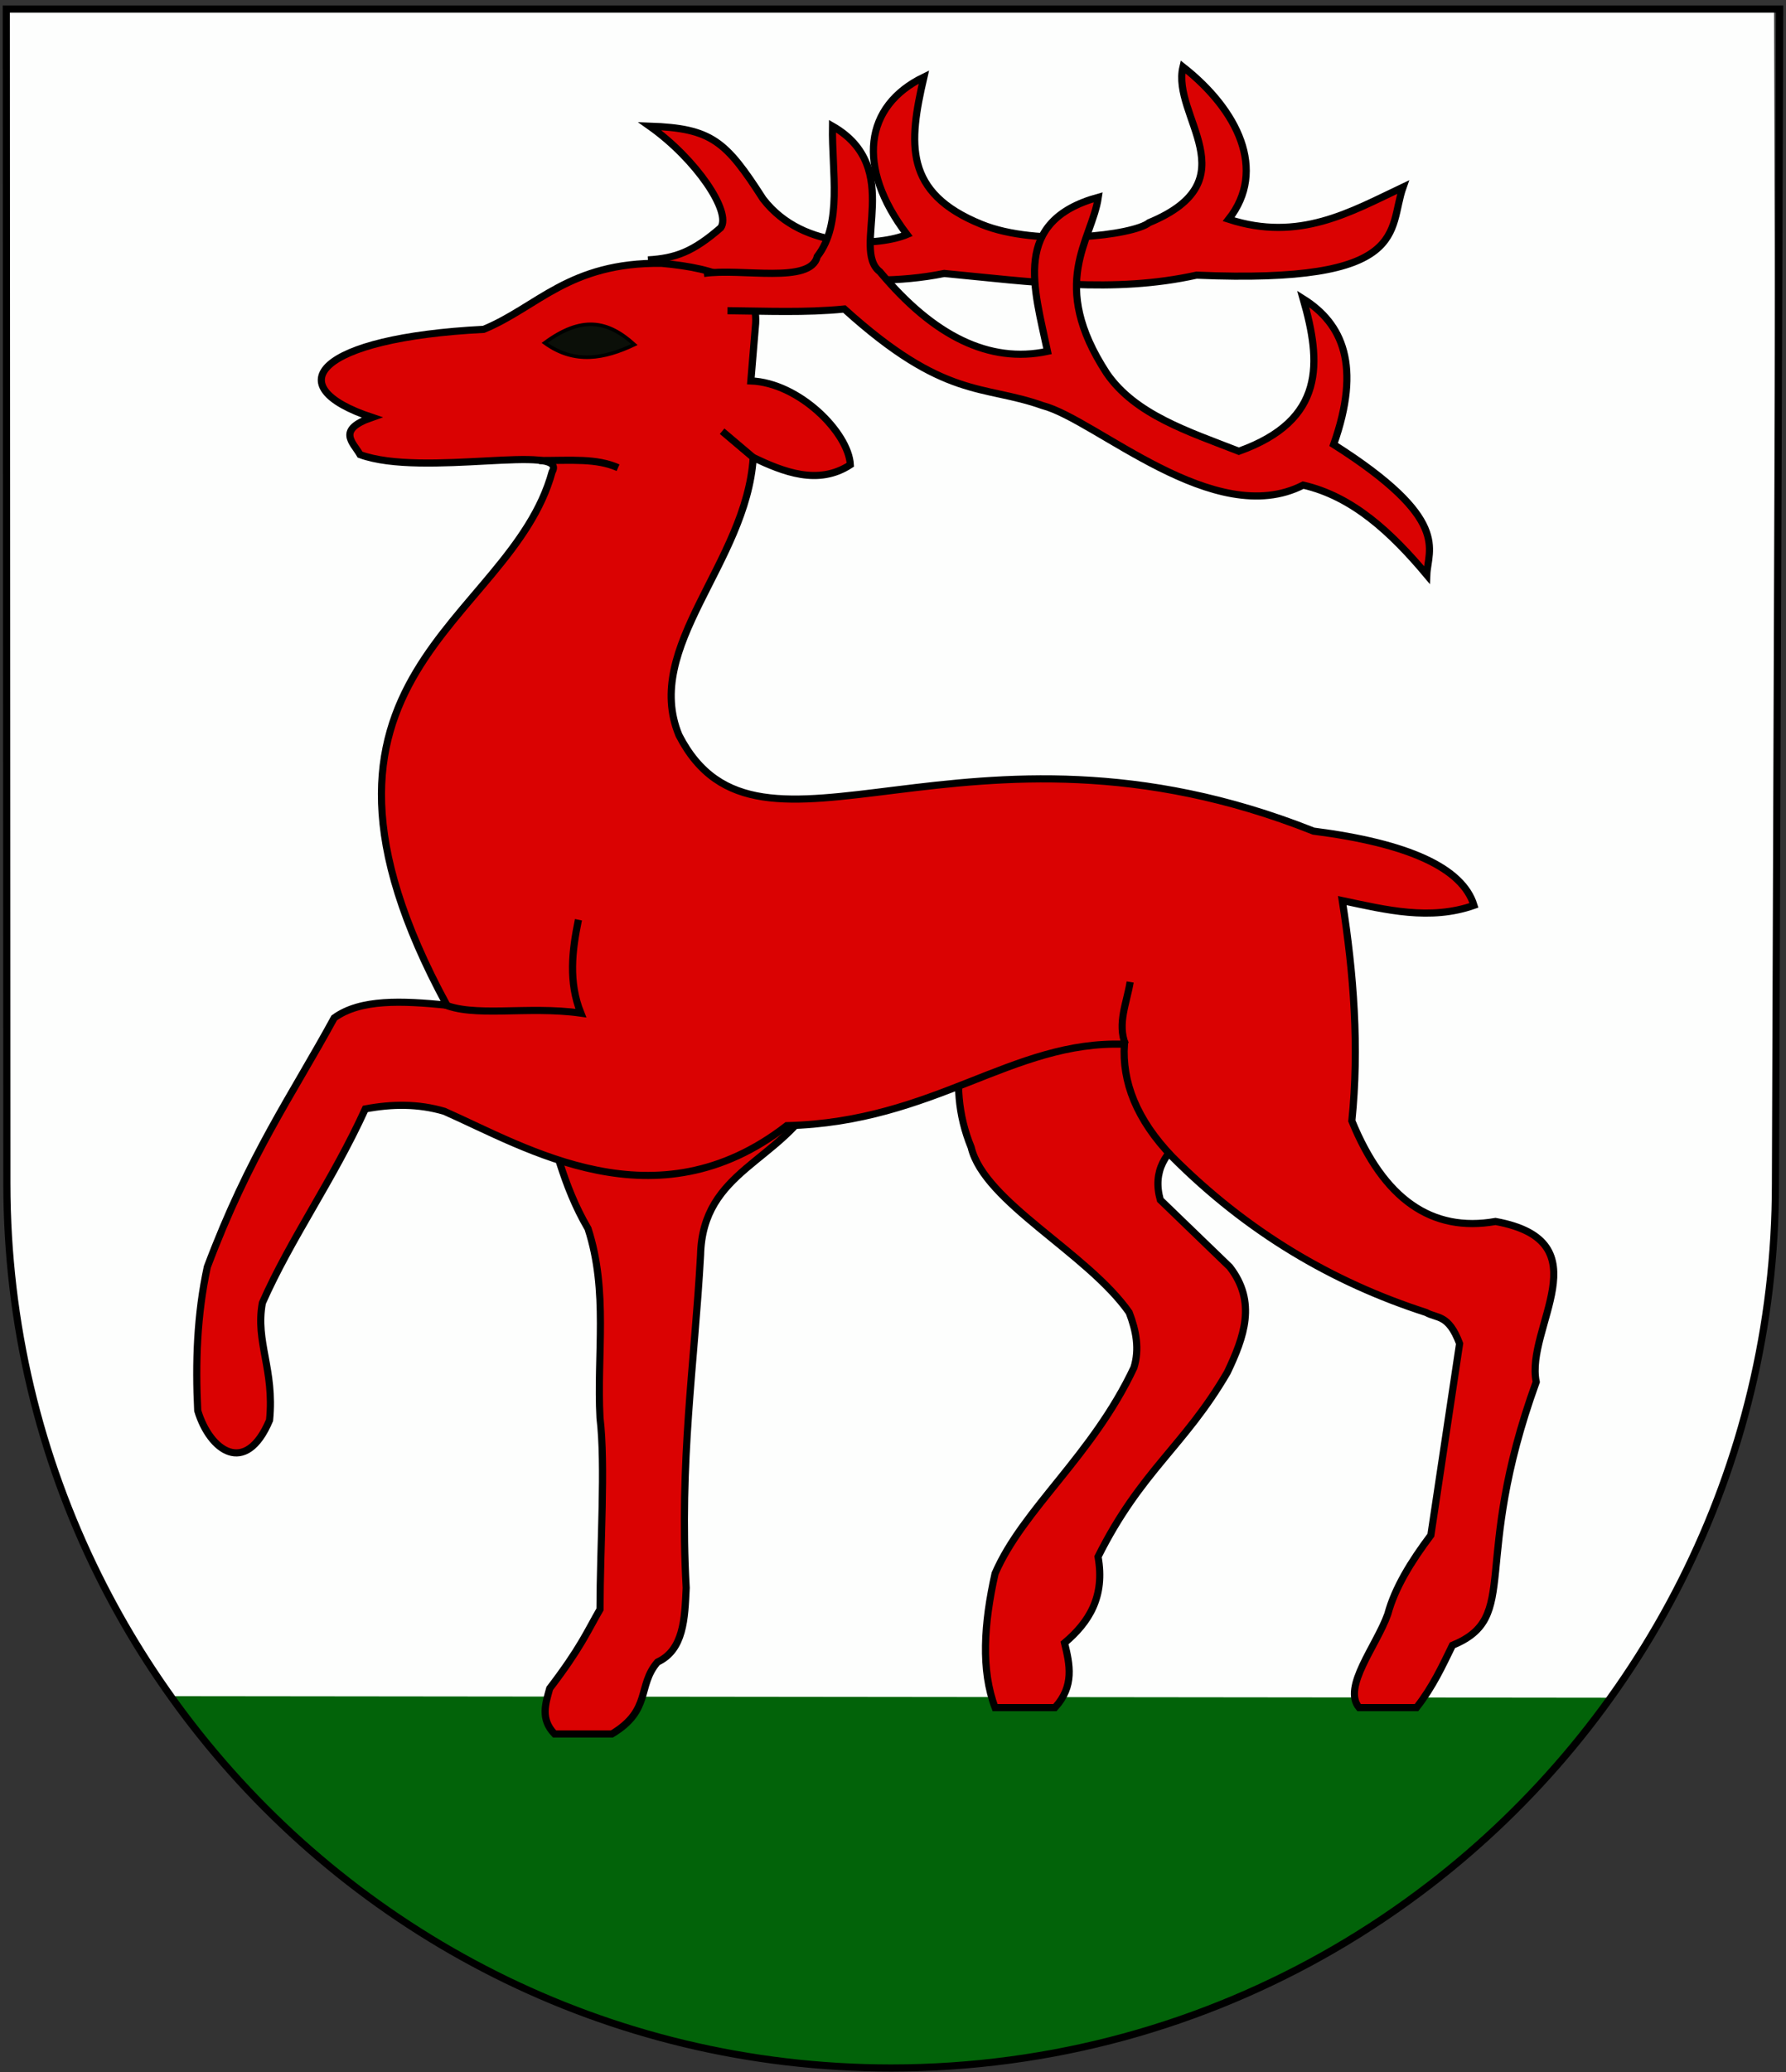 <?xml version="1.0" encoding="UTF-8" standalone="no"?>
<!-- Created with Inkscape (http://www.inkscape.org/) -->
<svg
   xmlns:dc="http://purl.org/dc/elements/1.1/"
   xmlns:cc="http://web.resource.org/cc/"
   xmlns:rdf="http://www.w3.org/1999/02/22-rdf-syntax-ns#"
   xmlns:svg="http://www.w3.org/2000/svg"
   xmlns="http://www.w3.org/2000/svg"
   xmlns:sodipodi="http://inkscape.sourceforge.net/DTD/sodipodi-0.dtd"
   xmlns:inkscape="http://www.inkscape.org/namespaces/inkscape"
   id="svg2"
   sodipodi:version="0.32"
   inkscape:version="0.43"
   width="500"
   height="580"
   version="1.0"
   sodipodi:docbase="D:\obrazki\svg"
   sodipodi:docname="POL_Rzepin_COA.svg"
   inkscape:export-filename="D:\olek\Pulpit\svg\POL_Chodzież_COA.png"
   inkscape:export-xdpi="87.080002"
   inkscape:export-ydpi="87.080002">
  <rect width="100%" height="100%" fill="#333333" stroke="none"/>
  <defs
     id="defs5" />
  <sodipodi:namedview
     inkscape:window-height="708"
     inkscape:window-width="1024"
     inkscape:pageshadow="2"
     inkscape:pageopacity="0.0"
     borderopacity="1.0"
     bordercolor="#666666"
     pagecolor="#ffffff"
     id="base"
     borderlayer="top"
     inkscape:zoom="0.5"
     inkscape:cx="226.87885"
     inkscape:cy="359.42388"
     inkscape:window-x="-4"
     inkscape:window-y="-4"
     inkscape:current-layer="layer1"
     showguides="true"
     inkscape:guide-bbox="true" />
  <g
     inkscape:groupmode="layer"
     id="layer1"
     inkscape:label="s"
     style="display:inline" />
  <g
     inkscape:groupmode="layer"
     id="layer5"
     inkscape:label="g"
     style="display:inline">
    <path
       style="color:#000000;fill:#fdfefd;fill-opacity:1;fill-rule:evenodd;stroke:none;stroke-width:2;stroke-linecap:butt;stroke-linejoin:miter;marker:none;marker-start:none;marker-mid:none;marker-end:none;stroke-miterlimit:4;stroke-dasharray:none;stroke-dashoffset:0;stroke-opacity:1;visibility:visible;display:inline;overflow:visible"
       d="M 497.493,331.316 C 497.493,467.95 386.564,578.879 249.93,578.879 C 113.295,578.879 2.483,467.95 2.366,331.316 L 2.086,1.823 L 496.682,2.53 L 497.493,331.316 z "
       id="path10311"
       sodipodi:nodetypes="cssccc" />
    <path
       style="color:#000000;fill:#026309;fill-opacity:1;fill-rule:evenodd;stroke:none;stroke-width:2;stroke-linecap:butt;stroke-linejoin:miter;marker:none;marker-start:none;marker-mid:none;marker-end:none;stroke-miterlimit:4;stroke-dasharray:none;stroke-dashoffset:0;stroke-opacity:1;visibility:visible;display:inline;overflow:visible"
       d="M 451.33,475.237 C 406.401,537.969 332.906,578.879 249.93,578.879 C 166.764,578.879 93.165,537.782 48.272,474.805 L 451.33,475.237 z "
       id="path1386"
       sodipodi:nodetypes="cscc" />
  </g>
  <g
     inkscape:groupmode="layer"
     id="layer4"
     inkscape:label="f"
     style="display:inline">
    <g
       id="g7112"
       transform="translate(-6.39e-2,-7.5)" />
    <path
       style="opacity:1;color:#000000;fill:#fdfefd;fill-opacity:1;fill-rule:evenodd;stroke:none;stroke-width:2;stroke-linecap:butt;stroke-linejoin:miter;marker:none;marker-start:none;marker-mid:none;marker-end:none;stroke-miterlimit:4;stroke-dasharray:none;stroke-dashoffset:0;stroke-opacity:1;visibility:visible;display:inline;overflow:visible"
       d="M 317.491,267.459 L 317.491,280.894"
       id="path2265" />
    <g
       id="g2285"
       transform="matrix(0.948,0,0,0.948,13.124,25.354)">
      <path
         sodipodi:nodetypes="cccccccccccccc"
         id="path2281"
         d="M 177.5,50 C 185.667,49.514 190.833,47.601 199,40.5 C 202.25,35.917 191.803,20.268 178,10.5 C 196.346,11.139 200.508,14.883 211.5,32 C 223.724,47.864 246.594,45.636 254,42.5 C 238.892,22.607 241.412,4.479 259,-4 C 254.449,15.615 253.012,30.196 276,39.5 C 292.5,46.235 321,42.69 325.5,39 C 355.759,26.471 331.99,7.574 335.5,-7 C 351.651,5.67 360.43,23.514 349,38 C 369.774,44.753 384.876,35.908 400.5,28.5 C 395.985,41.185 403.102,57.23 339.5,54.5 C 314.963,59.945 290.858,56.483 265,54 C 238.126,59.477 214.5,51.333 190.5,56.5"
         style="opacity:1;color:#000000;fill:#da0202;fill-opacity:1;fill-rule:evenodd;stroke:#000000;stroke-width:2.11;stroke-linecap:butt;stroke-linejoin:miter;marker:none;marker-start:none;marker-mid:none;marker-end:none;stroke-miterlimit:4;stroke-dasharray:none;stroke-dashoffset:0;stroke-opacity:1;visibility:visible;display:inline;overflow:visible" />
      <path
         sodipodi:nodetypes="ccccccccccccccc"
         id="path2271"
         d="M 297.692,477.47 L 280.014,477.47 C 275.813,466.371 276.695,452.731 280.014,437.872 C 288.308,418.722 308.796,403.093 321.026,377.06 C 322.695,371.639 321.699,366.218 319.612,360.797 C 307.209,343.119 276.83,328.27 272.943,312.007 C 268.989,302.343 268.417,292.679 270.115,283.015 L 327.39,273.116 L 337.29,308.471 C 330.239,313.146 326.448,319.125 328.805,327.563 L 349.311,347.362 C 357.367,357.733 353.527,368.104 348.604,378.475 C 335.876,400.365 323.148,407.452 310.42,432.922 C 312.537,444.657 307.783,452.27 300.52,458.378 C 302.088,464.742 303.501,471.106 297.692,477.47 z "
         style="opacity:1;color:#000000;fill:#da0202;fill-opacity:1;fill-rule:evenodd;stroke:#000000;stroke-width:2.11;stroke-linecap:butt;stroke-linejoin:miter;marker:none;marker-start:none;marker-mid:none;marker-end:none;stroke-miterlimit:4;stroke-dasharray:none;stroke-dashoffset:0;stroke-opacity:1;visibility:visible;display:inline;overflow:visible" />
      <path
         sodipodi:nodetypes="cccccccccccc"
         id="path2273"
         d="M 149.907,485.248 L 166.877,485.248 C 178.643,478.177 174.268,471.106 180.312,464.034 C 188.079,460.432 188.381,451.23 188.798,442.114 C 186.735,404.622 191.244,376.303 193.04,343.826 C 193.645,318.653 216.799,316.545 227.688,296.45 L 145.664,297.157 C 149.81,310.121 152.215,323.085 159.806,336.048 C 165.851,354.669 162.345,373.289 163.342,391.91 C 165.005,405.777 163.381,429.504 163.342,448.478 C 159.474,455.174 157.62,459.856 148.492,471.813 C 147.269,476.291 145.65,480.769 149.907,485.248 z "
         style="opacity:1;color:#000000;fill:#da0202;fill-opacity:1;fill-rule:evenodd;stroke:#000000;stroke-width:2.11;stroke-linecap:butt;stroke-linejoin:miter;marker:none;marker-start:none;marker-mid:none;marker-end:none;stroke-miterlimit:4;stroke-dasharray:none;stroke-dashoffset:0;stroke-opacity:1;visibility:visible;display:inline;overflow:visible" />
      <path
         sodipodi:nodetypes="ccccccccccccccccccccccccccccccccccc"
         id="path1390"
         d="M 181.5,51 C 154.135,50.693 145.02,63.879 129,70.5 C 79.867,73.009 67.802,87.158 96,96.5 C 85.444,100.167 90.372,103.833 92.5,107.5 C 111.168,114.328 154.182,103.956 149.2,112.602 C 136.826,157.767 65.066,172.19 118.107,270.048 C 104.873,268.764 92.66,268.174 84.853,273.823 C 72.361,296.739 59.868,314.153 47.376,347.362 C 44.323,361.504 43.842,375.646 44.548,389.788 C 48.083,401.602 58.69,409.35 65.761,392.617 C 67.264,377.532 61.5,369.518 63.64,357.968 C 72.069,338.877 84.375,321.906 94.045,300.693 C 101.823,299.23 109.602,299.099 117.38,301.4 C 141.728,312.153 179.762,335.656 218.496,305.643 C 262.337,304.57 284.964,280.405 318.198,281.601 C 317.502,292.679 321.727,303.757 332.34,314.835 C 354.404,336.969 379.574,351.859 407.294,360.797 C 410.593,362.659 413.893,361.211 417.193,369.989 L 408.708,426.558 C 402.858,434.336 398.075,442.114 395.98,449.892 C 392.616,459.299 382.502,471.406 387.495,477.47 L 404.465,477.47 C 409.284,471.341 412.07,465.213 415.072,459.085 C 435.584,450.642 420.281,435.315 439.82,381.303 C 436.534,365.257 459.96,339.783 427.8,333.927 C 408.943,337.227 394.801,327.327 385.373,304.228 C 387.613,282.544 385.942,260.859 382.545,239.175 C 395.508,241.936 408.472,245.143 421.436,240.589 C 418.025,229.472 401.983,222.243 374.059,218.668 C 271.006,177.695 210.513,236.681 186.676,190.384 C 175.821,164.221 206.594,139.472 208.596,108.36 C 217.448,112.54 227.714,116.724 237.272,110.488 C 236.745,101.023 222.197,86.281 207.889,85.732 L 209.304,68.762 C 210.054,56.676 197.986,52.479 181.5,51 z "
         style="opacity:1;color:#000000;fill:#da0202;fill-opacity:1;fill-rule:evenodd;stroke:#000000;stroke-width:2.11;stroke-linecap:butt;stroke-linejoin:miter;marker:none;marker-start:none;marker-mid:none;marker-end:none;stroke-miterlimit:4;stroke-dasharray:none;stroke-dashoffset:0;stroke-opacity:1;visibility:visible;display:inline;overflow:visible" />
      <path
         sodipodi:nodetypes="cc"
         id="path2267"
         d="M 319.905,263.216 C 318.905,269.344 316.062,275.473 318.491,281.601"
         style="opacity:1;color:#000000;fill:none;fill-opacity:1;fill-rule:evenodd;stroke:#000000;stroke-width:2.11;stroke-linecap:butt;stroke-linejoin:miter;marker:none;marker-start:none;marker-mid:none;marker-end:none;stroke-miterlimit:4;stroke-dasharray:none;stroke-dashoffset:0;stroke-opacity:1;visibility:visible;display:inline;overflow:visible" />
      <path
         sodipodi:nodetypes="ccc"
         id="path2269"
         d="M 116.673,269.58 C 125.856,273.889 141.731,270.173 157.685,272.409 C 153.99,263.216 155.085,254.024 156.978,244.831"
         style="opacity:1;color:#000000;fill:none;fill-opacity:1;fill-rule:evenodd;stroke:#000000;stroke-width:2.11;stroke-linecap:butt;stroke-linejoin:miter;marker:none;marker-start:none;marker-mid:none;marker-end:none;stroke-miterlimit:4;stroke-dasharray:none;stroke-dashoffset:0;stroke-opacity:1;visibility:visible;display:inline;overflow:visible" />
      <path
         sodipodi:nodetypes="cc"
         id="path2275"
         d="M 145.336,109.238 C 155.082,109.238 162.22,108.531 168.67,111.36"
         style="opacity:1;color:#000000;fill:none;fill-opacity:1;fill-rule:evenodd;stroke:#000000;stroke-width:2.11;stroke-linecap:butt;stroke-linejoin:miter;marker:none;marker-start:none;marker-mid:none;marker-end:none;stroke-miterlimit:4;stroke-dasharray:none;stroke-dashoffset:0;stroke-opacity:1;visibility:visible;display:inline;overflow:visible" />
      <path
         id="path2277"
         d="M 208.596,108.36 L 199.404,100.582"
         style="opacity:1;color:#000000;fill:none;fill-opacity:1;fill-rule:evenodd;stroke:#000000;stroke-width:2.11;stroke-linecap:butt;stroke-linejoin:miter;marker:none;marker-start:none;marker-mid:none;marker-end:none;stroke-miterlimit:4;stroke-dasharray:none;stroke-dashoffset:0;stroke-opacity:1;visibility:visible;display:inline;overflow:visible" />
      <path
         sodipodi:nodetypes="ccccccccccccccc"
         id="path2279"
         d="M 201,65 C 212.5,65.107 224,65.64 235.5,64.5 C 265.235,91.399 276.402,86.734 294,93 C 309.835,97.091 344.77,129.934 371,116.5 C 385.524,119.832 396.946,130.405 407.5,143 C 407.823,135.398 414.882,126.657 380,104.5 C 388.217,81.26 382.672,68.829 371,61.5 C 376.354,80.206 377.676,97.303 352,106.5 C 337.142,100.691 321.443,95.724 313,83.5 C 295.598,56.834 308.605,44.319 310.5,31.5 C 284.781,38.559 291.598,58.35 295.5,77 C 278.323,80.67 261.843,72.496 246,53.5 C 237.278,46.82 253.44,22.766 232,10.5 C 231.762,23.964 235.069,39.201 227.5,49 C 225.53,57.236 205.18,52.343 194,54"
         style="opacity:1;color:#000000;fill:#da0202;fill-opacity:1;fill-rule:evenodd;stroke:#000000;stroke-width:2.11;stroke-linecap:butt;stroke-linejoin:miter;marker:none;marker-start:none;marker-mid:none;marker-end:none;stroke-miterlimit:4;stroke-dasharray:none;stroke-dashoffset:0;stroke-opacity:1;visibility:visible;display:inline;overflow:visible" />
      <path
         sodipodi:nodetypes="ccc"
         id="path2283"
         d="M 147,74.5 C 157.879,66.485 165.55,67.801 173.5,75 C 164.667,79.174 155.833,80.919 147,74.5 z "
         style="fill:#0b0f08;fill-opacity:1;fill-rule:evenodd;stroke:#000000;stroke-width:1.055px;stroke-linecap:butt;stroke-linejoin:miter;stroke-opacity:1" />
    </g>
  </g>
  <g
     inkscape:groupmode="layer"
     id="layer3"
     inkscape:label="d"
     style="display:inline" />
  <g
     inkscape:groupmode="layer"
     id="layer2"
     inkscape:label="herb"
     style="display:inline">
    <path
       style="color:#000000;fill:none;fill-opacity:1;fill-rule:evenodd;stroke:#000000;stroke-width:2;stroke-linecap:butt;stroke-linejoin:miter;marker:none;marker-start:none;marker-mid:none;marker-end:none;stroke-miterlimit:4;stroke-dasharray:none;stroke-dashoffset:0;stroke-opacity:1;visibility:visible;display:inline;overflow:visible"
       d="M 497.049,331.316 C 497.049,411.23 459.102,482.351 400.259,527.628 C 391.758,534.169 382.819,540.172 373.497,545.583 C 337.022,566.754 294.659,578.879 249.485,578.879 C 169.846,578.879 98.961,541.193 53.669,482.696 C 43.644,469.749 34.873,455.781 27.538,440.977 C 11.157,407.916 1.941,370.683 1.922,331.316 L 1.763,2.53 L 498.237,2.53 L 497.049,331.316 z "
       id="path3989"
       sodipodi:nodetypes="cssssssccc" />
  </g>
</svg>

